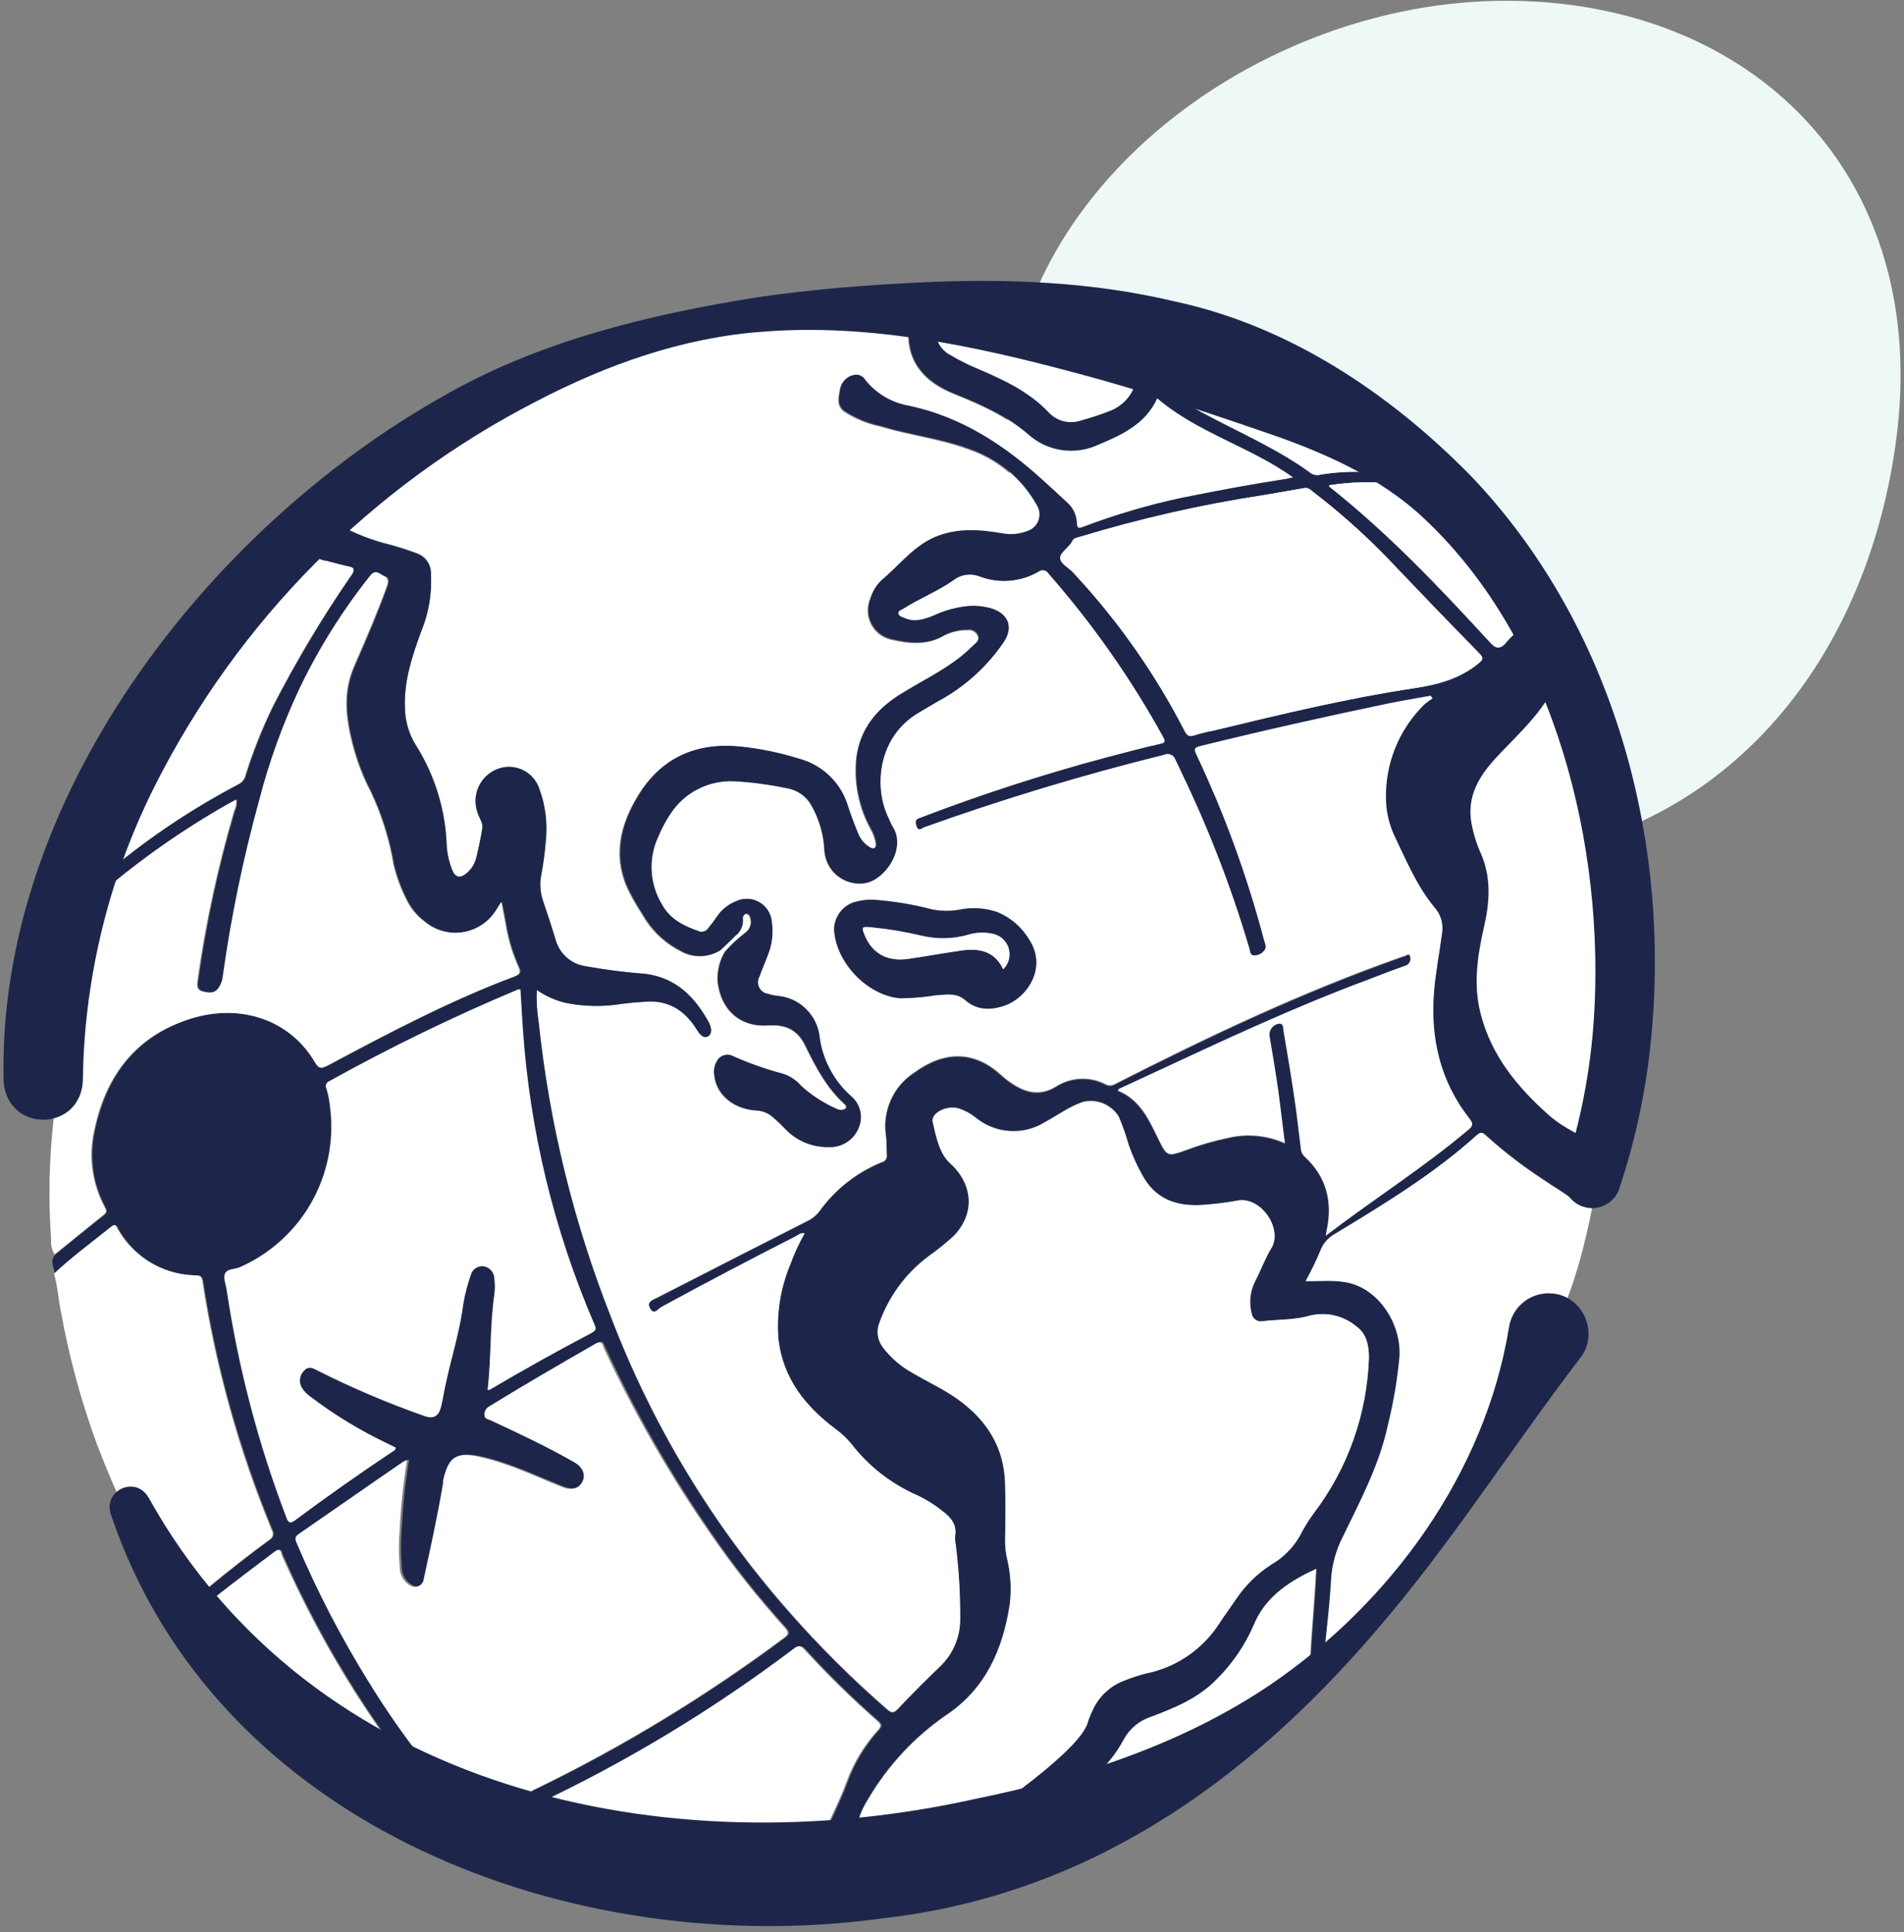 <svg width="277" height="281" viewBox="0 0 277 281" fill="none" xmlns="http://www.w3.org/2000/svg">
<rect x="0" y="0" width="277" height="281" fill="#808080" stroke="none"/>
<g clip-path="url(#clip0_40_10696)">
<path d="M275.82 64.305C271.114 98.692 247.893 125.205 211.821 125.205C175.75 125.205 146.509 97.087 146.509 62.406C146.509 27.725 183.009 0.111 219.08 0.111C255.152 0.111 281.094 25.736 275.82 64.305Z" fill="#EDF8F7"/>
<path d="M49.328 76.343C56.287 70.542 63.759 65.386 71.65 60.94C81.648 55.38 92.18 50.846 103.086 47.404C108.894 45.434 114.863 43.978 120.926 43.053C124.897 42.572 128.904 42.461 132.895 42.722C132.383 43.73 132.695 44.739 132.462 45.751C131.176 51.353 133.417 55.161 138.71 57.29C142.484 58.816 146.239 60.45 149.426 63.176C150.787 64.436 152.491 65.263 154.321 65.552C156.152 65.84 158.027 65.577 159.709 64.796C163.222 63.339 166.613 61.706 168.263 58.051C174.203 63.096 181.774 65.118 188.022 69.538C187.556 69.641 187.268 69.729 186.946 69.781C181.928 70.56 176.836 71.456 171.813 72.516C167.005 73.546 162.279 74.935 157.677 76.67C157.043 76.899 156.573 77.174 156.573 76.101C156.536 75.516 156.377 74.945 156.107 74.425C155.84 73.903 155.469 73.443 155.017 73.071C153.954 72.063 152.827 71.055 151.723 70.042C146.043 64.852 139.786 60.744 132.117 59.12C129.594 58.683 127.322 57.326 125.739 55.311C125.575 55.054 125.338 54.853 125.059 54.733C124.78 54.612 124.472 54.578 124.173 54.634C123.674 54.727 123.214 54.97 122.854 55.33C122.494 55.69 122.253 56.153 122.165 56.655C122.007 57.733 121.573 58.956 122.757 59.876C124.373 60.926 126.171 61.666 128.059 62.056C132.317 63.339 136.743 63.843 140.96 65.398C145.118 66.832 148.601 69.752 150.744 73.599C150.939 73.919 151.063 74.277 151.108 74.649C151.149 75.021 151.109 75.397 150.991 75.751C150.873 76.106 150.679 76.431 150.423 76.703C150.163 76.978 149.845 77.19 149.491 77.324C148.253 77.817 146.898 77.941 145.591 77.678C142.33 77.132 139.068 76.899 135.895 78.252C132.723 79.606 130.715 82.393 128.161 84.502C127.433 85.204 126.895 86.079 126.596 87.046C126.338 87.627 126.21 88.258 126.221 88.894C126.233 89.53 126.384 90.156 126.664 90.727C126.943 91.298 127.344 91.801 127.839 92.2C128.334 92.599 128.91 92.884 129.526 93.035C132.159 93.651 134.819 93.969 137.349 92.461C138.397 91.939 139.552 91.672 140.722 91.681C141.024 91.635 141.333 91.689 141.601 91.835C141.87 91.98 142.083 92.21 142.209 92.489C142.488 93.105 142.05 93.502 141.668 93.833C141.053 94.407 140.443 94.995 139.781 95.528C137.018 97.749 133.757 99.262 130.812 101.129C127.421 103.262 125.119 106.067 124.56 110.119C124.149 113.709 124.85 117.34 126.568 120.518C126.959 121.174 127.231 121.895 127.369 122.647C127.369 122.922 127.448 123.221 127.16 123.417C126.871 123.613 126.614 123.417 126.386 123.296C125.638 122.835 125.059 122.144 124.737 121.326C124.206 120.023 123.735 118.707 123.274 117.377C122.782 115.707 121.872 114.19 120.631 112.97C119.39 111.751 117.859 110.869 116.183 110.408C113.391 109.534 110.519 108.94 107.61 108.634C101.273 107.986 96.213 110.156 92.84 115.636C90.129 120.005 89.024 124.719 91.442 129.639C92.155 131.081 93.036 132.44 93.879 133.807C95.168 135.769 96.952 137.354 99.051 138.4C99.911 138.874 100.88 139.113 101.862 139.092C102.843 139.072 103.802 138.793 104.642 138.283H105.508C104.67 139.621 104.268 141.187 104.358 142.765C104.824 146.905 107.619 149.449 111.766 149.155C114.268 148.972 115.992 149.822 117.068 152.016C118.591 155.134 120.18 158.205 122.799 160.576C123.344 161.043 122.99 161.374 122.458 161.444C122.135 161.47 121.811 161.4 121.527 161.244C119.692 160.425 117.997 159.322 116.504 157.976C115.796 157.14 114.868 156.521 113.825 156.189C111.272 155.513 108.778 154.628 106.37 153.542C105.978 153.381 105.539 153.377 105.143 153.529C104.747 153.682 104.425 153.981 104.241 154.364C103.883 154.971 103.751 155.685 103.868 156.38C104.139 159.181 106.613 161.309 109.953 161.515C110.803 161.539 111.622 161.842 112.283 162.378C112.954 162.947 113.587 163.564 114.212 164.198C115.014 165.049 115.984 165.723 117.061 166.177C118.137 166.631 119.296 166.855 120.464 166.836C121.377 166.888 122.283 166.66 123.062 166.181C123.841 165.702 124.455 164.995 124.821 164.156C125.188 163.36 125.283 162.465 125.091 161.609C124.899 160.754 124.431 159.985 123.758 159.423C121.303 157.246 119.693 154.271 119.211 151.022C119.077 149.411 118.37 147.902 117.221 146.768C116.071 145.634 114.554 144.951 112.944 144.842C112.507 144.786 112.077 144.687 111.658 144.547C111.246 144.485 110.871 144.272 110.604 143.95C110.338 143.628 110.199 143.22 110.214 142.802C110.229 142.525 110.307 142.255 110.442 142.013C110.806 141.005 111.258 139.997 111.631 138.984C112.265 137.45 112.473 135.772 112.232 134.129C112.167 133.231 111.774 132.388 111.127 131.762C110.481 131.135 109.626 130.77 108.728 130.736C108.134 130.713 107.543 130.838 107.009 131.1C105.883 131.548 104.921 132.33 104.25 133.34C103.871 133.91 103.459 134.457 103.016 134.979C102.886 135.188 102.694 135.352 102.466 135.446C102.238 135.538 101.988 135.558 101.748 135.502C99.521 134.675 97.443 133.765 96.185 131.464C95.323 130.002 94.829 128.35 94.748 126.653C94.667 124.957 95 123.266 95.719 121.727C96.214 120.537 96.823 119.397 97.537 118.324C98.53 116.827 99.889 115.609 101.485 114.787C103.081 113.966 104.861 113.567 106.655 113.629C109.256 113.765 111.844 114.104 114.393 114.642C115.143 114.749 115.857 115.029 116.481 115.459C117.107 115.888 117.626 116.454 118 117.116C119.145 119.111 119.798 121.351 119.905 123.65C119.95 124.382 120.149 125.096 120.488 125.746C120.998 126.722 121.81 127.506 122.801 127.982C123.793 128.458 124.911 128.6 125.99 128.388C128.823 127.753 131.781 123.338 129.885 120.308C129.573 119.795 129.363 119.221 129.102 118.675C127.094 114.324 127.667 107.052 133.701 103.579C134.917 102.87 136.11 102.137 137.344 101.46C140.719 99.478 143.623 96.783 145.852 93.562C147.548 91.28 146.723 89.151 143.988 88.428C143.008 88.167 141.991 88.068 140.979 88.134C139.181 88.296 137.424 88.769 135.788 89.534C134.391 90.09 132.993 90.547 131.488 89.861C131.166 89.707 130.715 89.618 130.663 89.231C130.612 88.843 131.087 88.708 131.367 88.535C133.738 87.023 136.389 86.001 138.686 84.376C139.225 83.959 139.865 83.69 140.54 83.597C141.216 83.505 141.903 83.591 142.535 83.849C143.914 84.364 145.39 84.57 146.858 84.451C148.325 84.332 149.749 83.893 151.028 83.163C151.142 83.07 151.274 83.004 151.415 82.967C151.558 82.929 151.708 82.925 151.853 82.953C151.998 82.981 152.135 83.042 152.254 83.13C152.375 83.215 152.474 83.327 152.543 83.457C158.95 90.751 164.551 98.716 169.251 107.215C169.642 107.944 169.33 108.032 168.738 108.177C166.096 108.84 163.459 109.531 160.817 110.193C151.734 112.627 142.783 115.529 133.999 118.889C133.417 119.123 133.067 119.291 133.328 120.08C133.589 120.868 134.111 120.402 134.414 120.294C145.864 116.193 157.514 112.677 169.32 109.759C169.479 109.688 169.65 109.652 169.824 109.652C169.997 109.652 170.168 109.688 170.327 109.759C170.485 109.831 170.627 109.936 170.741 110.067C170.855 110.204 170.939 110.363 170.988 110.534C175.37 119.322 178.979 128.476 181.774 137.891C181.895 138.293 181.863 138.9 182.403 138.9C182.687 138.913 182.97 138.859 183.228 138.741C183.486 138.623 183.713 138.446 183.89 138.223C184.304 137.719 183.983 137.215 183.89 136.729C181.44 127.454 178.146 118.423 174.049 109.75C173.649 108.91 173.821 108.737 174.646 108.527C183.741 106.277 192.877 104.237 202.056 102.319C204.064 101.904 206.072 101.568 208.141 101.208L208.43 101.619C207.989 101.885 207.573 102.19 207.185 102.529C205.37 104.327 203.943 106.48 202.995 108.855C202.046 111.23 201.597 113.775 201.674 116.331C201.726 118.191 202.171 120.019 202.978 121.695C204.674 125.209 206.202 128.864 208.681 131.87C209.162 132.392 209.515 133.019 209.711 133.701C209.908 134.383 209.943 135.102 209.813 135.8C209.445 138.638 208.881 141.434 208.662 144.291C208.127 151.068 209.594 157.267 213.829 162.658C214.463 163.466 214.295 163.769 213.62 164.324C207.046 169.856 199.773 174.421 192.887 179.728C192.892 179.509 192.923 179.291 192.98 179.079C193.912 174.878 193.036 171.144 189.783 168.185C189.46 167.879 189.27 167.458 189.252 167.013C188.94 164.409 188.651 161.804 188.251 159.218C187.785 156.067 187.244 152.931 186.713 149.789C186.653 149.444 186.764 148.898 186.182 148.856C185.792 148.897 185.43 149.076 185.161 149.361C184.892 149.646 184.733 150.018 184.714 150.41C185.134 153.033 185.595 155.661 185.977 158.285C186.359 160.908 186.643 163.466 186.983 166.262C184.38 165.084 181.46 164.803 178.681 165.463C176.599 165.896 174.553 166.491 172.563 167.242C169.912 168.175 169.814 168.25 168.547 165.655C167.149 162.789 165.859 159.872 162.625 158.588C162.774 158.373 162.798 158.275 162.853 158.242L167.173 156.226C177.698 151.339 188.176 146.359 199.083 142.349C200.877 141.696 202.657 140.995 204.465 140.333C204.599 140.295 204.725 140.23 204.833 140.141C204.94 140.053 205.029 139.943 205.094 139.819C205.158 139.695 205.197 139.558 205.205 139.419C205.214 139.279 205.194 139.138 205.145 139.007C204.954 138.475 204.474 139.1 204.143 139.068C204.027 139.091 203.916 139.132 203.812 139.189C189.453 144.239 175.699 150.76 162.173 157.659C161.97 157.775 161.739 157.836 161.505 157.836C161.27 157.836 161.04 157.775 160.836 157.659C159.705 157.075 158.44 156.802 157.169 156.866C155.899 156.929 154.667 157.329 153.6 158.023C151.448 159.325 149.463 158.957 147.502 157.72C146.824 157.292 146.186 156.805 145.596 156.263C141.58 152.632 137.209 152.87 133.016 155.96C131.544 156.912 130.375 158.266 129.645 159.862C128.915 161.458 128.656 163.23 128.897 164.969C129.019 165.977 128.986 166.896 129.047 167.867C129.088 168.126 129.028 168.39 128.879 168.605C128.73 168.82 128.502 168.968 128.245 169.016C124.622 170.498 121.489 172.973 119.206 176.157C118.741 176.754 118.142 177.233 117.459 177.557C110.2 181.254 102.944 184.956 95.692 188.662C95.039 189.007 93.944 189.259 94.69 190.328C95.24 191.145 95.803 190.216 96.246 189.978C102.7 186.44 109.209 183.017 115.773 179.709C116.155 179.518 116.527 179.126 117.119 179.284C116.254 180.804 115.521 182.395 114.929 184.041C113.534 187.451 112.973 191.147 113.294 194.818C113.988 200.42 117.17 204.42 121.499 207.668C122.375 208.302 123.171 209.042 123.866 209.872C126.383 213.136 129.681 215.713 133.454 217.363C134.765 217.975 135.996 218.745 137.121 219.655C138.365 220.589 139.269 221.676 138.985 223.389C138.964 223.751 138.992 224.114 139.068 224.467C139.521 228.028 139.739 231.614 139.721 235.203C139.753 236.518 139.515 237.826 139.022 239.045C138.525 240.26 137.781 241.359 136.837 242.27C134.721 244.291 132.643 246.378 130.621 248.52C129.969 249.215 129.62 249.085 129.019 248.52C123.949 244.113 119.181 239.369 114.748 234.321C103.639 221.697 94.876 207.181 88.875 191.462C83.451 177.717 79.915 163.298 78.364 148.599C78.117 147.071 78.029 145.52 78.103 143.973C79.362 144.841 80.766 145.474 82.25 145.84C84.965 146.396 87.759 146.447 90.492 145.99C91.685 145.84 92.891 145.738 94.084 145.668C97.346 145.495 99.675 147.04 101.357 149.705C101.734 150.312 102.289 151.106 103.011 150.718C103.733 150.331 103.477 149.374 103.132 148.697C101.124 144.963 98.352 142.162 93.884 141.63C90.927 141.41 87.985 141.033 85.069 140.501C84.074 140.333 83.148 139.885 82.4 139.209C81.651 138.533 81.111 137.656 80.843 136.683C80.27 134.755 79.645 132.836 78.979 130.937C78.575 129.713 78.502 128.403 78.769 127.142C79.067 125.555 79.278 123.953 79.403 122.343C79.689 119.768 79.37 117.161 78.471 114.73C78.122 113.67 77.405 112.769 76.451 112.193C75.496 111.617 74.366 111.402 73.267 111.589C72.554 111.72 71.878 112.005 71.287 112.425C70.691 112.844 70.196 113.391 69.838 114.026C69.48 114.659 69.264 115.363 69.206 116.089C69.148 116.815 69.249 117.544 69.502 118.226C69.735 118.983 70.327 119.669 70.178 120.509C69.926 121.942 69.642 123.366 69.293 124.766C69.076 125.637 68.586 126.416 67.895 126.988C66.963 127.795 66.208 127.627 65.784 126.493C65.336 125.368 65.068 124.178 64.992 122.969C64.823 117.724 63.244 112.621 60.422 108.2C59.443 106.568 58.922 104.7 58.917 102.795C58.768 98.949 59.923 95.406 61.246 91.882C62.365 89.202 62.862 86.302 62.7 83.401C62.718 82.778 62.544 82.166 62.201 81.646C61.864 81.13 61.376 80.73 60.804 80.502C59.455 79.985 58.08 79.54 56.685 79.167C54.12 78.552 51.647 77.603 49.328 76.343ZM127.136 130.866C126.299 130.819 125.459 130.895 124.644 131.091C123.719 131.292 122.89 131.8 122.29 132.533C121.69 133.266 121.356 134.181 121.34 135.128C121.573 139.955 126.153 144.73 130.92 145.154C132.636 145.145 134.35 145.003 136.045 144.73C137.55 144.632 139.106 144.263 140.42 145.43C142.078 146.872 143.937 146.914 145.955 146.289C149.416 145.187 152.389 140.725 149.729 136.664C148.659 134.843 147.022 133.425 145.069 132.626C143.269 132.016 141.337 131.905 139.478 132.304C138.17 132.532 136.831 132.506 135.532 132.23C132.777 131.516 129.962 131.059 127.122 130.866H127.136Z" fill="white"/>
<path d="M49.328 76.343C51.637 77.627 54.104 78.602 56.666 79.242C58.061 79.616 59.435 80.059 60.785 80.572C61.36 80.802 61.852 81.203 62.192 81.722C62.533 82.24 62.707 82.85 62.691 83.471C62.853 86.372 62.356 89.272 61.237 91.952C59.96 95.476 58.767 99.024 58.907 102.87C58.913 104.773 59.433 106.639 60.412 108.27C63.223 112.676 64.802 117.757 64.983 122.983C65.059 124.192 65.326 125.382 65.775 126.507C66.199 127.637 66.94 127.809 67.885 127.002C68.576 126.43 69.066 125.651 69.283 124.78C69.633 123.38 69.917 121.951 70.169 120.518C70.318 119.683 69.703 118.992 69.493 118.236C69.239 117.554 69.138 116.824 69.196 116.098C69.254 115.372 69.47 114.668 69.828 114.035C70.188 113.4 70.683 112.851 71.277 112.429C71.868 112.009 72.544 111.725 73.258 111.598C74.357 111.412 75.486 111.626 76.441 112.202C77.396 112.779 78.113 113.679 78.462 114.74C79.36 117.17 79.679 119.777 79.394 122.353C79.269 123.961 79.057 125.561 78.76 127.146C78.493 128.409 78.566 129.72 78.97 130.946C79.622 132.841 80.246 134.759 80.833 136.687C81.103 137.662 81.644 138.54 82.394 139.217C83.141 139.894 84.066 140.341 85.059 140.505C87.976 141.038 90.918 141.415 93.874 141.635C98.343 142.223 101.082 145.019 103.123 148.706C103.472 149.351 103.663 150.312 103.002 150.723C102.34 151.134 101.725 150.363 101.348 149.715C99.67 147.007 97.332 145.462 94.075 145.677C92.882 145.747 91.675 145.85 90.483 145.999C87.749 146.452 84.956 146.401 82.24 145.85C80.757 145.483 79.352 144.85 78.094 143.983C78.02 145.529 78.107 147.08 78.355 148.608C79.894 163.334 83.427 177.781 88.856 191.551C94.857 207.272 103.62 221.788 114.729 234.414C119.163 239.463 123.929 244.21 128.995 248.623C129.62 249.169 130.002 249.299 130.603 248.623C132.611 246.48 134.698 244.422 136.818 242.373C137.763 241.459 138.507 240.359 139.004 239.141C139.5 237.924 139.738 236.616 139.702 235.301C139.721 231.712 139.501 228.126 139.045 224.566C138.97 224.21 138.943 223.846 138.966 223.483C139.269 221.77 138.365 220.682 137.102 219.748C135.977 218.839 134.746 218.069 133.435 217.457C129.662 215.806 126.364 213.229 123.847 209.965C123.153 209.134 122.358 208.394 121.48 207.762C117.152 204.495 113.969 200.504 113.275 194.907C112.955 191.237 113.516 187.543 114.911 184.134C115.502 182.488 116.235 180.897 117.1 179.378C116.509 179.219 116.094 179.611 115.754 179.802C109.194 183.135 102.685 186.558 96.227 190.071C95.761 190.314 95.221 191.243 94.671 190.426C93.935 189.357 95.03 189.105 95.673 188.76C102.923 185.026 110.178 181.323 117.44 177.651C118.125 177.328 118.724 176.849 119.188 176.25C121.471 173.066 124.603 170.591 128.226 169.109C128.483 169.061 128.711 168.913 128.86 168.698C129.009 168.483 129.07 168.219 129.028 167.961C128.967 166.948 129.028 166.019 128.879 165.062C128.64 163.33 128.9 161.565 129.627 159.975C130.354 158.385 131.518 157.036 132.983 156.086C137.209 152.996 141.598 152.753 145.563 156.385C146.152 156.928 146.79 157.415 147.469 157.841C149.426 159.073 151.415 159.447 153.563 158.144C154.631 157.45 155.863 157.051 157.134 156.987C158.406 156.923 159.672 157.197 160.803 157.78C161.007 157.897 161.238 157.958 161.472 157.958C161.706 157.958 161.937 157.897 162.141 157.78C175.694 150.886 189.42 144.379 203.775 139.31C203.887 139.31 203.999 139.18 204.106 139.194C204.469 139.194 204.949 138.596 205.112 139.128C205.16 139.261 205.18 139.403 205.173 139.544C205.164 139.684 205.126 139.821 205.061 139.945C204.995 140.068 204.907 140.178 204.8 140.267C204.688 140.352 204.562 140.416 204.427 140.454C202.624 141.079 200.844 141.775 199.046 142.475C188.143 146.513 177.66 151.46 167.14 156.347L162.816 158.345C162.756 158.345 162.737 158.48 162.588 158.691C165.821 159.974 167.103 162.891 168.51 165.757C169.763 168.315 169.865 168.283 172.526 167.344C174.515 166.596 176.559 166.002 178.639 165.566C181.42 164.908 184.34 165.188 186.946 166.364C186.583 163.564 186.294 160.973 185.94 158.387C185.586 155.801 185.096 153.136 184.677 150.513C184.682 150.108 184.834 149.72 185.106 149.42C185.377 149.123 185.749 148.936 186.149 148.898C186.732 148.958 186.615 149.5 186.685 149.831C187.216 152.973 187.757 156.114 188.218 159.265C188.6 161.846 188.894 164.45 189.224 167.06C189.244 167.504 189.434 167.924 189.755 168.231C193.017 171.209 193.874 174.901 192.947 179.126C192.931 179.342 192.902 179.557 192.858 179.77C199.745 174.5 207.013 169.916 213.592 164.366C214.244 163.811 214.435 163.508 213.801 162.7C209.576 157.309 208.099 151.11 208.63 144.333C208.853 141.476 209.413 138.68 209.785 135.842C209.915 135.145 209.88 134.427 209.684 133.745C209.487 133.063 209.134 132.437 208.653 131.917C206.17 128.887 204.637 125.251 202.95 121.737C202.143 120.061 201.697 118.233 201.641 116.373C201.557 113.804 202.006 111.244 202.959 108.856C203.911 106.469 205.347 104.305 207.176 102.501C207.563 102.162 207.98 101.857 208.42 101.591L208.131 101.18C206.123 101.544 204.115 101.876 202.046 102.291C192.868 104.209 183.731 106.249 174.636 108.499C173.812 108.709 173.63 108.882 174.04 109.722C178.142 118.417 181.439 127.472 183.89 136.771C184.02 137.238 184.355 137.779 183.89 138.265C183.717 138.49 183.491 138.67 183.233 138.788C182.975 138.906 182.691 138.959 182.408 138.942C181.863 138.942 181.895 138.297 181.774 137.933C178.993 128.507 175.398 119.341 171.03 110.539C170.982 110.366 170.896 110.207 170.779 110.072C170.666 109.941 170.526 109.838 170.369 109.769C170.211 109.695 170.039 109.657 169.865 109.657C169.692 109.657 169.52 109.695 169.362 109.769C157.544 112.692 145.881 116.215 134.419 120.322C134.116 120.43 133.612 121.046 133.333 120.108C133.053 119.169 133.421 119.099 134.004 118.917C142.788 115.557 151.739 112.655 160.822 110.221C163.445 109.517 166.082 108.821 168.743 108.205C169.334 108.06 169.646 107.972 169.255 107.243C164.57 98.737 158.979 90.765 152.58 83.466C152.507 83.338 152.409 83.225 152.291 83.135C152.172 83.048 152.035 82.989 151.89 82.962C151.746 82.932 151.597 82.932 151.452 82.962C151.309 83 151.176 83.069 151.061 83.163C149.781 83.89 148.357 84.328 146.89 84.447C145.423 84.565 143.948 84.361 142.567 83.849C141.937 83.591 141.25 83.504 140.575 83.597C139.9 83.69 139.262 83.958 138.724 84.376C136.422 86.001 133.771 87.018 131.404 88.535C131.12 88.708 130.631 88.806 130.7 89.231C130.77 89.656 131.204 89.698 131.525 89.856C133.011 90.566 134.437 90.09 135.821 89.534C137.456 88.767 139.213 88.294 141.011 88.134C142.025 88.073 143.043 88.172 144.026 88.428C146.747 89.175 147.567 91.308 145.889 93.591C143.66 96.808 140.759 99.501 137.386 101.483C136.152 102.16 134.954 102.884 133.743 103.603C127.719 107.08 127.122 114.338 129.144 118.703C129.405 119.244 129.61 119.823 129.927 120.336C131.823 123.426 128.86 127.804 126.032 128.416C124.946 128.626 123.822 128.478 122.827 127.995C121.832 127.512 121.02 126.72 120.511 125.737C120.174 125.082 119.982 124.363 119.947 123.627C119.84 121.327 119.185 119.087 118.037 117.092C117.664 116.431 117.144 115.864 116.518 115.435C115.892 115.009 115.179 114.73 114.431 114.618C111.881 114.082 109.294 113.745 106.692 113.61C104.898 113.548 103.119 113.947 101.523 114.769C99.927 115.591 98.567 116.808 97.574 118.306C96.862 119.38 96.254 120.519 95.757 121.709C95.043 123.249 94.716 124.94 94.802 126.636C94.888 128.332 95.385 129.981 96.251 131.441C97.504 133.775 99.582 134.708 101.814 135.483C102.051 135.539 102.301 135.52 102.526 135.427C102.755 135.334 102.947 135.17 103.076 134.96C103.522 134.442 103.934 133.897 104.311 133.326C104.983 132.316 105.947 131.534 107.074 131.086C107.608 130.824 108.199 130.699 108.793 130.722C109.691 130.757 110.545 131.123 111.191 131.749C111.837 132.375 112.231 133.217 112.297 134.115C112.534 135.759 112.325 137.435 111.691 138.97C111.318 139.978 110.866 140.991 110.508 141.999C110.369 142.239 110.29 142.509 110.279 142.787C110.268 143.064 110.324 143.34 110.442 143.591C110.564 143.84 110.743 144.058 110.964 144.225C111.188 144.39 111.449 144.495 111.724 144.533C112.142 144.674 112.572 144.772 113.01 144.828C114.616 144.931 116.132 145.612 117.277 146.746C118.429 147.882 119.137 149.394 119.272 151.008C119.752 154.257 121.363 157.233 123.819 159.409C124.493 159.971 124.963 160.74 125.156 161.597C125.349 162.453 125.254 163.35 124.886 164.147C124.52 164.986 123.906 165.692 123.127 166.171C122.348 166.649 121.442 166.876 120.53 166.822C119.361 166.844 118.201 166.621 117.123 166.168C116.046 165.714 115.075 165.04 114.272 164.189C113.66 163.55 113.017 162.943 112.343 162.369C111.688 161.837 110.879 161.533 110.037 161.5C106.692 161.281 104.222 159.139 103.952 156.366C103.831 155.67 103.961 154.953 104.32 154.345C104.506 153.962 104.829 153.664 105.224 153.509C105.618 153.353 106.056 153.353 106.45 153.509C108.859 154.593 111.352 155.478 113.904 156.156C114.949 156.486 115.88 157.106 116.588 157.944C118.079 159.29 119.772 160.392 121.606 161.211C121.889 161.37 122.214 161.442 122.538 161.417C123.073 161.346 123.423 161.034 122.882 160.548C120.259 158.172 118.689 155.106 117.147 151.983C116.075 149.794 114.351 148.954 111.845 149.126C107.721 149.421 104.907 146.877 104.437 142.736C104.349 141.157 104.752 139.59 105.592 138.251C106.465 137.266 107.429 136.368 108.472 135.567C108.806 135.337 109.056 135.005 109.185 134.62C109.313 134.235 109.313 133.819 109.184 133.434C109.087 133.102 108.872 132.799 108.523 132.869C108.391 132.925 108.283 133.026 108.219 133.154C108.155 133.283 108.139 133.43 108.173 133.569C108.208 134.05 108.12 134.532 107.917 134.969C107.715 135.407 107.406 135.786 107.018 136.071C106.305 136.827 105.532 137.513 104.777 138.223C103.938 138.733 102.979 139.013 101.998 139.034C101.016 139.055 100.046 138.817 99.186 138.344C97.087 137.296 95.302 135.71 94.014 133.746C93.171 132.374 92.286 131.021 91.573 129.578C89.145 124.64 90.25 119.954 92.971 115.575C96.348 110.109 101.408 107.939 107.74 108.574C110.651 108.88 113.524 109.476 116.318 110.352C117.994 110.81 119.526 111.69 120.767 112.909C122.007 114.128 122.915 115.646 123.404 117.316C123.838 118.651 124.336 119.963 124.872 121.265C125.194 122.058 125.761 122.726 126.489 123.174C126.717 123.314 126.954 123.496 127.262 123.296C127.57 123.095 127.504 122.801 127.472 122.525C127.332 121.774 127.061 121.053 126.67 120.397C124.952 117.219 124.251 113.588 124.662 109.997C125.221 105.96 127.523 103.14 130.915 101.012C133.929 99.122 137.121 97.619 139.884 95.411C140.545 94.874 141.156 94.291 141.771 93.712C142.153 93.362 142.591 92.988 142.311 92.372C142.187 92.092 141.974 91.861 141.705 91.714C141.437 91.565 141.127 91.513 140.825 91.565C139.655 91.551 138.499 91.817 137.452 92.34C134.922 93.866 132.261 93.53 129.629 92.914C129.014 92.764 128.44 92.48 127.947 92.083C127.452 91.684 127.051 91.182 126.772 90.611C126.492 90.04 126.342 89.414 126.33 88.778C126.313 88.136 126.439 87.498 126.698 86.911C126.996 85.944 127.535 85.068 128.264 84.367C130.817 82.253 132.844 79.466 135.998 78.112C139.152 76.759 142.423 76.992 145.694 77.538C147 77.803 148.356 77.68 149.593 77.184C149.946 77.05 150.264 76.84 150.525 76.567C150.779 76.3 150.973 75.982 151.094 75.634C151.213 75.278 151.253 74.9 151.21 74.528C151.166 74.156 151.042 73.797 150.847 73.477C148.705 69.631 145.221 66.712 141.063 65.281C136.869 63.722 132.42 63.26 128.161 61.939C126.274 61.546 124.476 60.805 122.859 59.755C121.676 58.821 122.109 57.617 122.267 56.534C122.358 56.032 122.598 55.57 122.957 55.208C123.316 54.848 123.776 54.607 124.276 54.517C124.573 54.457 124.882 54.489 125.161 54.611C125.441 54.731 125.679 54.935 125.841 55.194C127.425 57.208 129.697 58.563 132.219 58.998C139.888 60.623 146.146 64.735 151.825 69.925C152.929 70.934 154.057 71.942 155.119 72.955C155.574 73.324 155.946 73.784 156.213 74.305C156.479 74.827 156.633 75.399 156.666 75.984C156.666 77.053 157.132 76.782 157.77 76.549C162.372 74.813 167.097 73.426 171.906 72.399C176.929 71.386 181.947 70.439 187.039 69.659C187.361 69.613 187.664 69.519 188.115 69.421C181.858 64.954 174.296 62.975 168.356 57.929C166.707 61.584 163.333 63.218 159.797 64.674C158.127 65.457 156.263 65.728 154.439 65.453C152.615 65.178 150.913 64.37 149.547 63.129C146.383 60.403 142.628 58.765 138.831 57.243C133.543 55.11 131.302 51.306 132.587 45.7C132.816 44.692 132.508 43.6 133.016 42.671C133.948 42.036 134.88 42.461 135.812 42.671C136.164 43.034 136.413 43.486 136.533 43.978C136.653 44.471 136.638 44.986 136.492 45.471C136.379 46.106 136.306 46.746 136.273 47.39C136.146 48.235 136.288 49.099 136.678 49.859C137.069 50.617 137.691 51.23 138.453 51.609C139.45 52.2 140.478 52.736 141.533 53.215C145.628 54.965 149.705 56.692 152.85 60.072C153.441 60.655 154.184 61.06 154.995 61.239C155.805 61.419 156.649 61.365 157.43 61.085C158.789 60.71 160.128 60.268 161.442 59.759C162.408 59.41 163.27 58.82 163.945 58.044C164.62 57.268 165.087 56.332 165.299 55.325C165.5 54.592 165.63 53.831 165.765 53.084C166.211 50.701 167.248 48.469 168.78 46.592C170.224 46.33 171.482 47.086 172.796 47.352C173.798 47.553 174.804 47.936 175.867 48.197C176.188 48.281 176.37 48.403 176.421 48.715C176.262 48.884 176.091 49.04 175.908 49.182C173.522 50.673 171.454 52.623 169.824 54.919C169.358 55.656 169.358 56.02 170.024 56.566C171.691 57.943 173.498 59.142 175.415 60.142C180.638 62.943 186.107 65.276 190.92 68.805C191.123 68.931 191.35 69.012 191.587 69.043C191.825 69.071 192.067 69.047 192.295 68.973C197.313 68.138 202.335 68.791 207.353 69.398H207.432V69.328C207.432 69.599 207.586 69.491 207.707 69.501C208.597 69.631 208.933 70.397 209.413 71.004C207.29 70.958 205.175 70.746 203.085 70.369C199.882 70.001 196.645 70.069 193.46 70.569C193.548 70.724 193.567 70.803 193.627 70.845C202.154 77.608 209.622 85.473 216.965 93.469C217.818 94.403 218.298 94.37 219.08 93.53C219.984 92.35 221.219 91.468 222.626 90.995C223.227 91.07 223.348 91.611 223.558 92.008C224.564 94.085 225.454 96.209 226.442 98.286C226.54 98.519 226.591 98.77 226.591 99.024C226.591 99.277 226.54 99.528 226.442 99.761C226.036 100.41 225.659 101.063 225.244 101.712C223.176 104.98 220.287 107.496 217.715 110.315C215.334 112.919 213.606 115.795 214.221 119.543C214.488 121.092 214.947 122.602 215.586 124.038C217.142 127.622 216.891 131.193 216.052 134.89C215.045 139.021 214.477 143.213 215.586 147.432C217.156 153.5 220.981 158.196 225.538 162.196C227.779 164.212 230.691 165.356 233.291 166.901C233.361 167.12 233.757 167.083 233.691 167.414C233.219 169.904 232.741 172.393 232.256 174.883C232.256 175.088 231.963 175.256 231.791 175.438C230.95 175.513 230.107 175.312 229.391 174.864C227.863 173.571 226.097 172.6 224.452 171.461C221.563 169.568 218.823 167.455 216.257 165.141C215.791 164.675 215.493 164.595 214.98 165.071C208.718 170.714 201.557 175.055 194.401 179.396C193.358 179.948 192.559 180.87 192.16 181.982C191.541 183.468 190.838 184.918 190.054 186.323C192.281 186.323 194.429 186.095 196.507 186.617C200.765 187.7 203.989 192.527 203.719 197.302C203.405 200.671 202.836 204.012 202.018 207.295C200.807 213.074 198.002 218.255 195.496 223.455C194.451 225.467 193.855 227.682 193.748 229.947C193.748 230.671 193.66 231.39 193.599 232.118C193.306 236.216 192.593 240.286 192.723 244.417C192.444 245.668 191.447 246.335 190.566 247.092C190.487 240.781 191.256 234.489 191.568 228.15C186.862 230.26 183.969 232.762 182.534 236.225C181.233 239.255 179.352 242 176.999 244.305C174.362 246.989 170.974 248.343 167.564 249.654C165.876 250.195 164.459 251.364 163.608 252.922C161.418 257.043 157.882 259.797 154.09 262.257C152.226 263.457 150.274 264.591 148.256 265.79C151.233 268.124 152.226 268.124 155.483 270.038C155.236 270.487 154.849 270.842 154.381 271.049C153.912 271.256 153.389 271.302 152.892 271.182C149.957 269.436 149.295 269.627 146.64 267.475C146.057 266.971 145.708 267.247 145.312 267.606C143.878 268.884 142.536 270.261 141.295 271.728C137.522 276.685 132.718 276.554 126.763 277.656C125.832 277.852 119.733 278.052 119.239 277.254C118.753 276.451 118.436 275.557 118.307 274.626C118.079 272.9 118.298 271.143 118.941 269.525C120.157 265.93 122.081 262.649 123.367 259.088C124.376 256.362 125.892 253.853 127.835 251.694C128.329 251.139 128.441 250.826 127.835 250.294C124.106 247.035 120.566 243.566 117.231 239.903C116.69 239.311 116.35 239.259 115.689 239.763C104.022 248.58 91.478 256.166 78.257 262.402C77.973 262.532 77.674 262.948 77.325 262.574C77.155 262.409 77.032 262.201 76.971 261.972C76.909 261.742 76.911 261.501 76.976 261.272C77.125 260.516 77.716 260.362 78.229 260.11C90.869 253.964 102.904 246.641 114.174 238.237C114.887 237.714 115.018 237.444 114.365 236.715C111.435 233.448 108.63 230.069 106.03 226.535C99.071 216.965 93.064 206.734 88.097 195.99C87.859 195.476 87.817 194.818 86.895 195.355C81.733 198.385 76.561 201.362 71.473 204.443C71.24 204.558 71.046 204.738 70.914 204.961C70.784 205.187 70.72 205.443 70.728 205.703C70.728 206.334 71.282 206.343 71.659 206.516C75.76 208.453 79.855 210.38 83.801 212.584C85.055 213.302 85.488 214.353 84.994 215.431C84.5 216.509 83.419 216.747 81.984 216.182C78.117 214.647 74.371 212.808 70.266 211.869C66.711 211.053 65.528 211.669 64.731 215.291V215.655C63.99 220.323 62.965 224.906 61.964 229.509C61.946 229.735 61.871 229.954 61.745 230.143C61.621 230.333 61.449 230.486 61.246 230.587C61.043 230.689 60.817 230.737 60.589 230.727C60.363 230.714 60.145 230.641 59.956 230.517C59.5 230.253 59.122 229.873 58.861 229.415C58.599 228.958 58.461 228.44 58.46 227.912C58.292 226.021 58.292 224.118 58.46 222.227C58.623 218.895 58.977 215.576 59.522 212.285C59.339 212.341 59.161 212.414 58.991 212.504C53.899 216.019 48.82 219.571 43.728 223.058C43.155 223.441 43.224 223.823 43.458 224.36C46.351 231.348 49.778 238.102 53.708 244.562C58.419 252.219 63.961 259.331 70.234 265.767C70.485 266.019 71.026 266.276 70.784 266.701C70.541 267.125 70.01 267.065 69.582 267.027C68.256 266.803 67.066 266.08 66.255 265.006C60.903 259.155 56.079 252.84 51.839 246.135C47.806 239.778 44.252 233.128 41.207 226.241C41.035 225.858 41.053 224.981 40.14 225.658C35.705 228.967 31.264 232.281 27.095 235.885C26.219 235.605 25.86 235.11 26.41 234.228C30.603 230.685 34.866 227.161 39.301 223.959C39.421 223.896 39.526 223.809 39.609 223.702C39.696 223.599 39.76 223.478 39.795 223.347C39.834 223.217 39.845 223.08 39.828 222.946C39.814 222.812 39.771 222.683 39.702 222.568C34.884 210.937 31.483 198.766 29.573 186.319C29.461 185.609 29.191 185.52 28.572 185.497C27.728 185.473 26.887 185.377 26.06 185.208C24.227 184.825 22.497 184.056 20.984 182.951C19.47 181.847 18.209 180.433 17.282 178.804C17.082 178.482 17.003 177.87 16.351 178.379C13.555 180.643 10.62 182.771 7.964 185.245C7.866 184.311 7.172 183.378 8.076 182.444C10.443 180.526 12.814 178.589 15.195 176.689C15.661 176.325 15.605 176.054 15.363 175.588C13.541 172.218 12.986 168.307 13.797 164.563C15.456 156.483 19.822 150.667 27.854 148.156C35.183 145.854 42.363 148.417 45.927 154.476C46.551 155.484 46.933 155.409 47.823 154.942C56.676 150.219 65.528 145.542 74.935 142.018C75.746 141.705 75.937 141.401 75.536 140.617C74.645 138.631 74.019 136.536 73.672 134.386C73.491 133.378 73.29 132.365 73.057 131.175L72.414 132.183C71.895 133.071 71.189 133.833 70.343 134.417C69.498 135.001 68.535 135.392 67.522 135.562C66.51 135.732 65.474 135.678 64.485 135.403C63.496 135.128 62.58 134.639 61.801 133.971C60.673 133.111 59.771 131.99 59.173 130.703C58.376 129.125 57.766 127.458 57.356 125.737C56.741 122.043 55.612 118.455 54.001 115.076C52.89 112.939 52.024 110.682 51.42 108.35C50.418 104.545 49.966 100.704 51.592 96.979C53.218 93.254 54.956 89.245 56.391 85.277C56.643 84.591 56.722 84.045 56.009 83.793C55.297 83.541 54.765 82.673 54.001 83.704C49.97 88.766 46.521 94.267 43.718 100.102C41.232 105.374 39.252 110.87 37.806 116.518C35.497 124.874 33.74 133.374 32.546 141.962C32.489 142.562 32.286 143.139 31.954 143.642C31.311 144.575 30.458 144.407 29.582 144.183C28.707 143.959 28.758 143.306 28.86 142.568C30.03 134.261 31.805 126.05 34.172 118.002C34.435 117.482 34.543 116.897 34.484 116.317L33.408 116.891C26.527 120.794 20.05 125.37 14.072 130.554C14.403 129.312 14.412 127.931 15.516 126.988L15.577 126.778C15.721 126.731 15.859 126.667 15.987 126.586C21.822 121.73 28.153 117.505 34.875 113.984C35.103 113.86 35.3 113.688 35.453 113.479C35.61 113.273 35.721 113.036 35.779 112.784C36.862 109.321 38.205 105.944 39.795 102.683C43.095 96.231 46.8 89.994 50.889 84.012C51.037 83.824 51.173 83.628 51.299 83.424C51.56 82.911 51.592 82.556 50.833 82.416C49.729 82.206 48.657 81.87 47.572 81.599C47.112 81.549 46.667 81.402 46.267 81.17C45.866 80.935 45.52 80.616 45.251 80.236C45.251 80.082 45.154 79.853 45.251 79.769C46.547 78.644 47.651 77.151 49.328 76.343ZM199.158 197.451C199.158 195.691 198.836 193.969 197.294 192.858C196.373 192.1 195.288 191.568 194.126 191.305C192.963 191.042 191.756 191.054 190.599 191.341C188.32 191.99 186 191.887 183.699 192.148C183.519 192.186 183.333 192.186 183.153 192.148C182.973 192.113 182.802 192.042 182.65 191.938C182.499 191.835 182.372 191.7 182.278 191.542C182.182 191.383 182.118 191.207 182.091 191.024C181.692 189.492 181.857 187.868 182.557 186.449C183.4 184.844 183.992 183.098 184.947 181.572C186.68 178.799 183.47 173.991 180.036 174.626C178.342 174.94 176.631 175.152 174.911 175.261C171.156 175.504 168.03 174.425 166.133 170.85C165.363 169.439 164.717 167.963 164.205 166.439C163.817 165.04 163.334 163.669 162.76 162.336C162.226 161.484 161.439 160.82 160.51 160.436C159.581 160.054 158.556 159.974 157.579 160.208C155.571 160.875 153.852 162.177 151.988 163.176C150.436 164.133 148.623 164.575 146.806 164.441C144.988 164.307 143.259 163.603 141.864 162.429C141.163 161.885 140.375 161.462 139.534 161.178C137.848 160.623 135.374 161.781 135.695 163.148C136.161 165.225 136.627 167.648 138.197 169.095C141.528 172.124 141.924 176.404 138.761 179.695C137.604 180.754 136.383 181.739 135.103 182.645C131.789 185.112 129.283 188.511 127.905 192.41C127.69 192.997 127.63 193.629 127.728 194.246C127.827 194.863 128.082 195.444 128.469 195.934C129.622 197.434 131.07 198.681 132.723 199.598C134.936 200.91 137.293 201.969 139.381 203.477C143.574 206.506 146.118 210.478 146.23 215.856C146.281 218.558 146.23 221.256 146.23 223.931C146.219 224.779 146.3 225.625 146.472 226.456C147.031 228.69 147.176 231.008 146.9 233.294C145.899 239.829 143.387 245.551 137.727 249.346C133.024 252.562 129.094 256.783 126.218 261.706C124.998 263.578 124.387 265.783 124.471 268.017C124.464 268.705 124.602 269.387 124.877 270.018C125.152 270.649 125.556 271.215 126.064 271.678C126.573 272.141 127.173 272.492 127.826 272.706C128.478 272.921 129.169 272.994 129.853 272.923C131.869 272.727 133.76 271.852 135.215 270.439C136.857 268.951 138.322 267.278 139.581 265.454C141.822 262.341 144.124 263.447 147.967 262.691C148.694 262.476 140.932 263.821 141.631 263.513C145.647 262.164 157.239 254.644 158.213 250.396C158.377 249.859 158.586 249.336 158.837 248.833C159.277 247.792 159.927 246.854 160.748 246.079C161.568 245.303 162.541 244.707 163.604 244.328C164.609 243.918 165.643 243.581 166.697 243.32C168.89 242.878 170.97 241.994 172.811 240.723C174.653 239.453 176.219 237.821 177.413 235.927C178.168 234.788 179.002 233.695 179.743 232.557C181.087 230.538 182.832 228.819 184.868 227.506C186.61 226.514 188.057 225.075 189.061 223.338C189.639 222.195 190.311 221.102 191.069 220.071C196.05 213.558 198.877 205.65 199.158 197.451ZM70.942 202.147C71.17 202.147 71.249 202.147 71.31 202.077C76.153 199.22 81.055 196.486 86.019 193.876C86.876 193.409 86.546 192.989 86.313 192.443C80.487 178.878 76.998 164.423 75.993 149.691C75.862 147.773 75.75 145.854 75.638 143.936C75.532 143.922 75.424 143.922 75.317 143.936C65.926 147.873 56.758 152.325 47.856 157.272C47.755 157.314 47.663 157.376 47.586 157.454C47.51 157.533 47.451 157.626 47.413 157.729C47.376 157.832 47.362 157.942 47.371 158.051C47.381 158.161 47.413 158.267 47.464 158.364C47.749 159.332 47.935 160.327 48.019 161.332C48.57 166.084 47.581 170.887 45.198 175.033C42.816 179.178 39.166 182.446 34.787 184.353C34.083 184.647 33.068 184.554 32.727 185.194C32.387 185.833 32.816 186.748 32.928 187.527C34.618 198.878 37.536 210.011 41.631 220.729C41.953 221.564 42.214 221.615 42.917 221.102C47.53 217.679 52.215 214.376 56.974 211.193C57.197 211.053 57.496 210.973 57.514 210.567L56.252 209.942C52.371 208.093 48.688 205.857 45.256 203.267C44.681 202.893 44.194 202.397 43.83 201.815C43.615 201.424 43.534 200.973 43.597 200.532C43.663 200.089 43.873 199.68 44.194 199.369C44.865 198.594 45.526 198.959 46.202 199.369C51.213 201.893 56.381 204.089 61.675 205.946C63.073 206.45 63.79 205.946 64.135 204.546C64.396 203.444 64.564 202.333 64.806 201.232C65.561 197.75 66.623 194.328 67.187 190.79C67.411 188.995 67.825 187.228 68.421 185.52C68.519 185.101 68.767 184.733 69.119 184.485C69.47 184.237 69.9 184.127 70.327 184.176C70.771 184.252 71.174 184.484 71.464 184.83C71.751 185.176 71.903 185.616 71.892 186.066C71.986 186.787 71.986 187.516 71.892 188.237C71.254 192.807 71.496 197.47 70.947 202.147H70.942ZM189.797 70.985L183.876 71.998C174.826 73.376 165.887 75.404 157.127 78.066C156.736 78.201 156.233 78.187 156.004 78.663C155.539 79.671 154.257 80.288 154.234 81.137C154.211 81.987 155.571 82.603 156.242 83.401C156.424 83.62 156.624 83.812 156.815 84.026C162.94 90.707 168.147 98.178 172.298 106.24C172.642 106.926 172.941 107.248 173.756 106.926C174.674 106.646 175.608 106.417 176.551 106.24C186.201 103.906 195.85 101.572 205.667 100.092C209.11 99.574 212.245 98.758 214.985 96.545C215.861 95.859 215.782 95.612 215.097 94.93C211.136 90.885 207.198 86.805 203.281 82.691C199.555 78.683 195.503 74.992 191.167 71.657C190.771 71.363 190.417 70.882 189.802 70.98L189.797 70.985ZM29.876 178.29C30.921 178.299 31.962 178.164 32.97 177.889C35.191 177.261 37.22 176.085 38.87 174.467C40.519 172.85 41.737 170.843 42.41 168.631C43.084 166.419 43.192 164.073 42.724 161.809C42.257 159.544 41.229 157.433 39.735 155.671C38.624 154.229 37.104 153.157 35.375 152.595C33.646 152.033 31.788 152.007 30.044 152.52C22.766 154.289 17.133 163.045 19.365 171.018C20.157 173.846 21.532 176.152 24.383 177.231C26.141 177.897 28.001 178.254 29.881 178.285L29.876 178.29Z" fill="#1D264A"/>
<path d="M26.918 235.889C31.111 232.286 35.574 228.972 39.963 225.662C40.895 224.986 40.853 225.863 41.026 226.246C44.071 233.133 47.625 239.782 51.658 246.14C55.906 252.845 60.739 259.161 66.101 265.011C66.911 266.084 68.099 266.807 69.423 267.032C69.856 267.032 70.425 267.102 70.63 266.71C70.835 266.318 70.327 266.033 70.075 265.776C63.818 259.329 58.29 252.21 53.591 244.548C49.601 238.12 46.114 231.392 43.159 224.425C42.926 223.889 42.856 223.492 43.43 223.123C48.517 219.618 53.601 216.056 58.688 212.57C58.86 212.48 59.039 212.407 59.224 212.35C58.678 215.642 58.321 218.964 58.157 222.297C57.989 224.188 57.989 226.091 58.157 227.982C58.161 228.509 58.301 229.025 58.563 229.482C58.825 229.938 59.2 230.319 59.653 230.587C59.845 230.708 60.064 230.779 60.291 230.792C60.518 230.805 60.744 230.758 60.947 230.655C61.15 230.553 61.322 230.399 61.447 230.209C61.573 230.02 61.647 229.801 61.661 229.574C62.667 224.972 63.669 220.379 64.457 215.72V215.356C65.249 211.734 66.465 211.118 69.987 211.935C74.096 212.868 77.842 214.712 81.705 216.248C83.103 216.812 84.197 216.528 84.719 215.501C85.241 214.474 84.78 213.368 83.522 212.654C79.576 210.408 75.489 208.481 71.408 206.586C71.044 206.413 70.476 206.404 70.476 205.778C70.463 205.518 70.526 205.26 70.658 205.036C70.791 204.812 70.985 204.631 71.217 204.513C76.309 201.386 81.467 198.394 86.639 195.425C87.571 194.893 87.645 195.547 87.846 196.065C92.831 206.788 98.853 216.997 105.825 226.545C108.43 230.083 111.23 233.462 114.16 236.725C114.813 237.453 114.682 237.733 113.969 238.251C102.699 246.654 90.664 253.975 78.024 260.119C77.511 260.371 76.92 260.525 76.771 261.281C76.706 261.51 76.704 261.752 76.766 261.981C76.827 262.21 76.95 262.419 77.12 262.584C77.493 262.957 77.796 262.584 78.052 262.411C91.274 256.177 103.818 248.591 115.484 239.773C116.145 239.269 116.485 239.306 117.031 239.917C120.366 243.577 123.905 247.046 127.63 250.308C128.273 250.849 128.166 251.162 127.63 251.708C125.69 253.869 124.174 256.378 123.162 259.102C121.881 262.668 119.952 265.949 118.736 269.543C118.092 271.16 117.874 272.915 118.102 274.64C118.233 275.57 118.55 276.464 119.034 277.268C119.528 278.066 119.751 275.331 120.52 275.868C121.288 276.406 122.157 276.779 123.075 276.964C123.993 277.15 124.94 277.144 125.855 276.946C131.809 275.845 137.326 276.699 141.095 271.742C142.335 270.276 113.094 277.735 109.129 277.651C103.612 277.553 78.844 270.579 75.322 268.647C70.751 266.201 59.625 267.139 55.506 263.979C48.229 258.285 41.011 252.53 34.787 245.64C32.122 242.695 29.513 239.675 27.113 236.505C27.03 236.306 26.965 236.1 26.918 235.889Z" fill="white"/>
<path d="M13.937 130.526C19.914 125.341 26.391 120.764 33.273 116.863L34.349 116.289C34.41 116.869 34.301 117.455 34.037 117.974C31.67 126.032 29.895 134.251 28.725 142.568C28.623 143.306 28.544 143.969 29.448 144.188C30.351 144.407 31.176 144.561 31.819 143.642C32.15 143.14 32.353 142.565 32.411 141.966C33.608 133.378 35.365 124.877 37.671 116.518C39.12 110.871 41.099 105.374 43.584 100.102C46.386 94.266 49.835 88.766 53.866 83.704C54.682 82.691 55.292 83.574 55.874 83.793C56.457 84.012 56.508 84.591 56.256 85.277C54.821 89.245 53.135 93.114 51.458 96.979C49.78 100.844 50.311 104.545 51.285 108.35C51.891 110.682 52.757 112.938 53.866 115.076C55.477 118.455 56.606 122.043 57.221 125.737C57.631 127.459 58.241 129.127 59.038 130.708C59.637 131.995 60.541 133.117 61.67 133.975C62.448 134.644 63.364 135.134 64.352 135.409C65.34 135.684 66.376 135.738 67.387 135.567C68.4 135.397 69.363 135.006 70.208 134.422C71.054 133.838 71.761 133.075 72.279 132.187L72.922 131.179C73.155 132.384 73.356 133.382 73.537 134.391C73.883 136.541 74.51 138.636 75.401 140.622C75.764 141.411 75.615 141.714 74.8 142.022C65.402 145.546 56.536 150.219 47.693 154.942C46.808 155.409 46.416 155.54 45.792 154.476C42.237 148.408 35.076 145.854 27.719 148.156C19.687 150.671 15.298 156.487 13.662 164.562C12.85 168.307 13.406 172.219 15.228 175.587C15.47 176.054 15.512 176.325 15.06 176.689C12.679 178.589 10.308 180.526 7.941 182.444C7.54 181.799 7.363 181.039 7.438 180.283C7.017 174.395 7.145 168.48 7.82 162.616C8.979 152.17 10.974 141.833 13.783 131.707C13.869 131.318 13.92 130.923 13.937 130.526Z" fill="white"/>
<path d="M192.607 244.422C192.453 240.291 193.189 236.225 193.478 232.122C193.539 231.399 193.599 230.68 193.632 229.952C193.739 227.687 194.336 225.472 195.379 223.459C197.909 218.241 200.667 213.06 201.902 207.304C202.719 204.019 203.286 200.677 203.598 197.306C203.868 192.531 200.649 187.705 196.39 186.627C194.312 186.099 192.164 186.365 189.933 186.332C190.715 184.925 191.42 183.476 192.043 181.992C192.439 180.879 193.237 179.957 194.28 179.406C201.441 175.065 208.597 170.724 214.864 165.076C215.376 164.609 215.665 164.693 216.14 165.151C218.707 167.462 221.445 169.575 224.331 171.471C225.981 172.61 227.746 173.58 229.27 174.873C229.981 175.317 230.815 175.521 231.651 175.457V175.55C230.719 180.484 228.832 187.976 226.414 192.354C222.962 198.618 217.818 205.923 219.057 206.772C216.998 211.011 214.514 215.011 212.026 219.02C206.561 227.734 200.363 235.965 193.502 243.624C193.208 243.899 192.896 244.151 192.607 244.422Z" fill="white"/>
<path d="M233.109 166.915C230.509 165.37 227.597 164.18 225.356 162.21C220.799 158.172 216.97 153.556 215.409 147.446C214.314 143.245 214.943 139.044 215.875 134.909C216.737 131.212 216.988 127.636 215.409 124.052C214.769 122.618 214.31 121.109 214.044 119.561C213.433 115.827 215.157 112.933 217.538 110.329C220.11 107.528 222.999 104.98 225.067 101.726C225.482 101.082 225.864 100.424 226.265 99.78C227.038 100.247 227.099 101.133 227.369 101.857C231.823 113.473 234.419 125.721 235.061 138.148C235.262 141.854 235.299 145.56 235.201 149.257C234.995 154.801 234.429 160.325 233.505 165.795C233.415 166.182 233.282 166.558 233.109 166.915Z" fill="white"/>
<path d="M7.852 185.24C10.48 182.767 13.406 180.638 16.215 178.374C16.849 177.87 16.928 178.477 17.147 178.799C18.072 180.43 19.333 181.845 20.847 182.95C22.36 184.054 24.092 184.822 25.925 185.203C26.751 185.372 27.59 185.469 28.432 185.492C29.038 185.492 29.308 185.604 29.438 186.314C31.334 198.761 34.725 210.932 39.539 222.563C39.605 222.682 39.647 222.811 39.665 222.946C39.68 223.079 39.669 223.214 39.633 223.343C39.592 223.473 39.529 223.594 39.446 223.702C39.361 223.807 39.255 223.893 39.134 223.954C34.698 227.221 30.44 230.69 26.242 234.223C25.65 234.223 25.483 233.728 25.24 233.289C20.909 225.861 17.185 218.093 14.105 210.063C11.804 203.798 10.05 197.345 8.863 190.776C8.486 188.946 8.393 187.061 7.852 185.24Z" fill="white"/>
<path d="M148.145 265.828C150.153 264.609 152.105 263.494 153.982 262.294C157.775 259.853 161.311 257.094 163.496 252.959C164.351 251.403 165.768 250.234 167.457 249.692C170.867 248.413 174.25 247.026 176.892 244.342C179.246 242.037 181.126 239.292 182.427 236.263C183.852 232.813 186.741 230.307 191.461 228.188C191.149 234.55 190.375 240.818 190.459 247.129C188.157 249.369 181.201 252.73 178.881 254.952C171.515 262.159 151.126 268.166 148.145 265.828Z" fill="white"/>
<path d="M45.191 80.231C45.464 80.614 45.817 80.933 46.224 81.167C46.632 81.401 47.085 81.543 47.553 81.585C48.634 81.856 49.71 82.187 50.814 82.402C51.555 82.542 51.527 82.897 51.28 83.41C51.169 83.625 51.001 83.793 50.87 83.998C46.75 89.99 43.015 96.239 39.688 102.706C38.1 105.967 36.757 109.341 35.672 112.803C35.617 113.057 35.505 113.297 35.346 113.503C35.191 113.71 34.994 113.882 34.768 114.007C28.046 117.529 21.715 121.753 15.88 126.61C15.752 126.69 15.614 126.754 15.47 126.801C15.682 124.603 16.315 122.467 17.334 120.509C19.761 115.65 22.566 111.015 25.366 106.371C28.4 101.12 31.753 96.062 35.407 91.224C37.415 88.582 39.632 86.089 41.85 83.611C42.885 82.43 43.746 81.039 45.191 80.231Z" fill="white"/>
<path d="M168.64 46.648C167.108 48.525 166.072 50.757 165.626 53.14C165.486 53.887 165.355 54.643 165.16 55.381C164.945 56.387 164.478 57.322 163.803 58.098C163.128 58.873 162.268 59.464 161.302 59.815C159.986 60.323 158.646 60.764 157.286 61.136C156.506 61.415 155.663 61.468 154.854 61.29C154.045 61.111 153.302 60.709 152.71 60.128C149.566 56.744 145.489 55.017 141.393 53.271C140.339 52.789 139.309 52.253 138.309 51.665C137.552 51.282 136.935 50.671 136.544 49.917C136.154 49.163 136.01 48.305 136.133 47.464C136.166 46.821 136.239 46.18 136.352 45.546C136.496 45.062 136.507 44.547 136.385 44.057C136.268 43.568 136.021 43.12 135.672 42.76C141.667 42.559 147.67 42.74 153.642 43.301C157.011 43.75 160.34 44.452 163.604 45.401C165.314 45.675 166.999 46.092 168.64 46.648Z" fill="white"/>
<path d="M207.195 69.454C202.172 68.852 197.154 68.194 192.132 69.034C191.904 69.104 191.665 69.127 191.428 69.099C191.19 69.069 190.961 68.988 190.757 68.861C185.949 65.337 180.474 62.994 175.256 60.198C173.34 59.198 171.533 57.999 169.866 56.623C169.223 56.076 169.181 55.689 169.665 54.975C171.288 52.683 173.346 50.736 175.722 49.243C175.904 49.1 176.076 48.944 176.235 48.776C178.334 49.136 180.366 49.816 182.259 50.792C188.617 53.65 194.543 57.39 199.861 61.901C202.286 64 204.596 66.228 206.78 68.576C207.078 68.777 207.404 69.01 207.195 69.454Z" fill="white"/>
<path d="M222.477 91.014C221.067 91.481 219.831 92.364 218.931 93.548C218.149 94.384 217.669 94.417 216.811 93.488C209.473 85.492 202.005 77.618 193.478 70.859C193.418 70.859 193.399 70.737 193.311 70.588C196.495 70.086 199.733 70.017 202.936 70.383C205.026 70.761 207.141 70.975 209.264 71.022C211.514 74.052 213.951 76.899 216.099 79.998C218.331 83.291 220.386 86.702 222.253 90.216C222.353 90.474 222.428 90.741 222.477 91.014Z" fill="white"/>
<path d="M207.544 69.514C207.428 69.514 207.223 69.617 207.274 69.347L207.544 69.514Z" fill="white"/>
<path d="M15.419 126.75L15.363 126.96C15.251 126.838 15.214 126.75 15.419 126.75Z" fill="white"/>
<path d="M127.122 130.866C129.968 131.069 132.788 131.537 135.546 132.267C136.845 132.542 138.185 132.566 139.492 132.337C141.352 131.941 143.283 132.054 145.083 132.664C147.036 133.462 148.673 134.88 149.743 136.701C152.403 140.739 149.43 145.224 145.969 146.326C143.961 146.951 142.092 146.909 140.434 145.467C139.12 144.314 137.563 144.669 136.059 144.767C134.364 145.04 132.65 145.182 130.933 145.192C126.167 144.767 121.587 139.992 121.354 135.165C121.37 134.218 121.704 133.303 122.304 132.57C122.904 131.837 123.733 131.329 124.658 131.128C125.462 130.923 126.292 130.835 127.122 130.866ZM145.978 140.967C146.369 140.584 146.649 140.102 146.789 139.572C146.928 139.042 146.922 138.485 146.771 137.958C146.619 137.432 146.328 136.956 145.928 136.582C145.529 136.208 145.036 135.949 144.501 135.833C143.242 135.533 141.924 135.59 140.694 135.996C138.519 136.586 136.231 136.616 134.041 136.085C131.587 135.507 129.096 135.096 126.586 134.853C125.375 134.755 125.315 134.853 125.785 135.996C126.889 138.704 129.098 139.912 132.201 139.46C134.773 139.077 137.326 138.61 139.921 138.246C142.516 137.882 144.743 138.339 145.978 140.995V140.967Z" fill="#1D264A"/>
<path d="M104.702 138.321C105.453 137.611 106.226 136.92 106.939 136.169C107.327 135.884 107.637 135.505 107.838 135.067C108.038 134.629 108.127 134.148 108.094 133.667C108.06 133.527 108.077 133.38 108.141 133.252C108.205 133.122 108.315 133.021 108.448 132.967C108.798 132.897 109.007 133.2 109.11 133.536C109.238 133.921 109.237 134.336 109.109 134.72C108.98 135.104 108.73 135.435 108.397 135.665C107.354 136.467 106.388 137.365 105.513 138.349L104.702 138.321Z" fill="white"/>
<path d="M199.158 197.451C198.903 205.657 196.095 213.579 191.125 220.108C190.367 221.139 189.695 222.232 189.117 223.375C188.119 225.126 186.671 226.576 184.924 227.576C182.889 228.891 181.145 230.61 179.799 232.627C179.044 233.765 178.21 234.858 177.469 236.001C176.272 237.893 174.706 239.523 172.865 240.793C171.023 242.062 168.944 242.946 166.753 243.39C165.701 243.653 164.669 243.99 163.664 244.398C162.601 244.778 161.629 245.374 160.808 246.15C159.986 246.925 159.334 247.862 158.893 248.903C158.641 249.407 158.432 249.932 158.269 250.471C157.267 254.7 140.862 266.196 136.897 267.55C136.201 267.856 135.487 268.12 134.759 268.339C130.901 269.095 141.864 262.416 139.623 265.538C138.364 267.364 136.899 269.038 135.257 270.528C133.801 271.939 131.911 272.814 129.894 273.011C129.212 273.079 128.522 273.002 127.871 272.785C127.22 272.569 126.621 272.218 126.114 271.755C125.607 271.292 125.202 270.727 124.926 270.098C124.651 269.469 124.51 268.788 124.513 268.101C124.43 265.867 125.04 263.662 126.26 261.79C129.124 256.869 133.04 252.645 137.727 249.421C143.392 245.626 145.889 239.899 146.905 233.369C147.179 231.082 147.032 228.764 146.472 226.531C146.303 225.701 146.222 224.856 146.23 224.01C146.281 221.303 146.313 218.605 146.23 215.93C146.122 210.549 143.602 206.595 139.385 203.552C137.293 202.044 134.936 200.984 132.727 199.673C131.072 198.757 129.622 197.51 128.469 196.009C128.082 195.518 127.827 194.936 127.728 194.319C127.629 193.702 127.692 193.07 127.91 192.484C129.287 188.585 131.793 185.186 135.108 182.72C136.386 181.814 137.606 180.828 138.761 179.77C141.934 176.479 141.556 172.199 138.197 169.169C136.622 167.727 136.189 165.3 135.7 163.223C135.378 161.86 137.848 160.698 139.534 161.253C140.375 161.537 141.162 161.96 141.864 162.504C143.259 163.678 144.987 164.381 146.803 164.515C148.62 164.649 150.432 164.207 151.984 163.251C153.847 162.243 155.548 160.95 157.575 160.282C158.551 160.049 159.576 160.129 160.505 160.511C161.435 160.896 162.221 161.562 162.756 162.415C163.326 163.748 163.809 165.117 164.2 166.514C164.723 168.005 165.375 169.448 166.148 170.827C168.044 174.397 171.165 175.494 174.921 175.237C176.64 175.126 178.351 174.914 180.046 174.603C183.48 173.963 186.69 178.771 184.952 181.548C184.02 183.074 183.41 184.816 182.562 186.426C181.857 187.85 181.692 189.482 182.096 191.019C182.122 191.202 182.183 191.378 182.278 191.537C182.372 191.695 182.499 191.83 182.65 191.934C182.799 192.041 182.969 192.114 183.149 192.148C183.328 192.188 183.514 192.188 183.694 192.148C185.996 191.887 188.311 191.99 190.59 191.341C191.75 191.057 192.961 191.048 194.125 191.316C195.289 191.585 196.374 192.122 197.294 192.886C198.822 193.964 199.158 195.687 199.158 197.451Z" fill="white"/>
<path d="M70.947 202.147C71.478 197.451 71.259 192.783 71.948 188.19C72.042 187.47 72.042 186.74 71.948 186.02C71.954 185.572 71.799 185.138 71.512 184.795C71.225 184.452 70.824 184.224 70.383 184.153C69.956 184.101 69.526 184.21 69.174 184.457C68.822 184.704 68.574 185.073 68.477 185.492C67.879 187.2 67.465 188.966 67.243 190.762C66.679 194.3 65.617 197.722 64.862 201.204C64.62 202.305 64.452 203.416 64.191 204.518C63.846 205.96 63.115 206.436 61.731 205.918C56.437 204.062 51.269 201.865 46.258 199.341C45.554 198.977 44.893 198.618 44.25 199.341C43.929 199.652 43.719 200.06 43.654 200.502C43.588 200.945 43.67 201.396 43.886 201.787C44.25 202.369 44.737 202.865 45.312 203.239C48.741 205.832 52.426 208.069 56.308 209.914L57.57 210.539C57.57 210.945 57.249 211.006 57.03 211.169C52.249 214.356 47.564 217.657 42.973 221.074C42.27 221.587 41.971 221.541 41.687 220.701C37.592 209.983 34.674 198.85 32.984 187.499C32.872 186.701 32.429 185.814 32.783 185.166C33.138 184.517 34.139 184.619 34.843 184.325C39.221 182.418 42.872 179.15 45.254 175.004C47.637 170.859 48.626 166.056 48.075 161.304C47.991 160.299 47.805 159.304 47.52 158.336C47.468 158.239 47.436 158.133 47.427 158.023C47.418 157.914 47.432 157.804 47.469 157.701C47.508 157.594 47.57 157.497 47.651 157.416C47.731 157.336 47.828 157.273 47.935 157.234C56.839 152.291 66.007 147.839 75.396 143.899C75.503 143.889 75.611 143.889 75.718 143.899C75.83 145.817 75.941 147.735 76.072 149.654C77.077 164.386 80.567 178.841 86.392 192.405C86.62 192.951 86.956 193.413 86.098 193.838C81.129 196.452 76.226 199.186 71.389 202.039C71.259 202.147 71.175 202.147 70.947 202.147Z" fill="white"/>
<path d="M189.807 70.98C190.417 70.92 190.808 71.363 191.205 71.666C195.54 75.005 199.592 78.697 203.318 82.705C207.22 86.807 211.158 90.886 215.134 94.944C215.819 95.63 215.898 95.878 215.022 96.559C212.264 98.767 209.128 99.588 205.704 100.102C195.887 101.577 186.238 103.929 176.589 106.249C175.644 106.425 174.711 106.655 173.793 106.94C172.978 107.229 172.675 106.94 172.335 106.249C168.183 98.188 162.976 90.718 156.852 84.036C156.661 83.826 156.461 83.634 156.279 83.41C155.618 82.612 154.271 82.038 154.271 81.151C154.271 80.264 155.576 79.634 156.042 78.677C156.27 78.21 156.773 78.21 157.165 78.08C165.925 75.42 174.864 73.392 183.913 72.012L189.807 70.98Z" fill="white"/>
<path d="M29.245 179.997C26.985 179.982 24.745 179.616 22.625 178.915C19.222 177.743 17.588 175.283 16.592 172.247C13.917 163.685 20.683 154.292 29.424 152.393C31.519 151.843 33.751 151.871 35.828 152.474C37.905 153.077 39.73 154.228 41.064 155.775C43.776 158.634 45.176 162.307 44.982 166.054C44.788 169.801 43.014 173.342 40.018 175.964C38.039 177.698 35.601 178.954 32.933 179.616C31.729 179.893 30.488 180.021 29.245 179.997Z" fill="#1D264A"/>
<path d="M145.945 140.977C144.692 138.321 142.432 137.877 139.921 138.237C137.41 138.596 134.796 139.068 132.201 139.45C129.098 139.917 126.889 138.694 125.785 135.987C125.319 134.848 125.375 134.745 126.591 134.848C129.101 135.087 131.592 135.498 134.046 136.08C136.238 136.61 138.528 136.578 140.704 135.987C141.932 135.581 143.248 135.525 144.506 135.824C144.905 135.914 145.281 136.085 145.613 136.325C145.944 136.566 146.224 136.871 146.435 137.222C146.645 137.574 146.783 137.965 146.839 138.371C146.895 138.777 146.868 139.19 146.761 139.586C146.618 140.114 146.337 140.595 145.945 140.977Z" fill="white"/>
<path d="M0.528 157.29C-0.492 116.434 29.965 77.104 64.265 57.738C78.341 49.602 94.354 45.752 110.275 43.226C118.284 42.05 126.302 41.429 134.391 41.056C146.626 40.496 159 40.995 170.974 43.856C187.459 47.394 202.065 57.108 213.839 69.062C234.046 90.099 242.698 120.224 240.396 148.958C239.774 157.196 238.124 165.324 235.485 173.151C235.072 174.126 234.306 174.909 233.34 175.342C232.375 175.775 231.282 175.827 230.28 175.487C229.279 175.147 228.442 174.44 227.938 173.508C227.435 172.577 227.301 171.489 227.565 170.462C229.916 163.285 231.364 155.842 231.874 148.305C233.556 123.099 226.2 93.371 207.404 75.625C200.695 69.202 191.969 65.528 183.275 62.611C174.422 59.568 165.57 56.646 156.48 54.233C141.706 50.27 126.246 46.998 110.88 48.253C99.321 49.093 88.213 53.052 78.001 58.387C54.09 70.666 34.679 90.222 22.556 114.245C16.261 126.727 12.704 140.414 12.125 154.387L12.055 157.131C11.757 164.6 1.11 164.852 0.528 157.309V157.29Z" fill="#1D264A"/>
<path d="M21.578 217.732C45.34 260.553 96.865 271.63 141.785 261.655C156.936 258.56 172.004 253.72 184.924 244.949C202.368 233.042 216.052 214.269 219.523 193.11C219.741 191.578 220.557 190.195 221.793 189.265C223.028 188.336 224.581 187.936 226.111 188.153C230.486 188.722 232.634 194.104 229.871 197.535C219.672 210.875 210.936 224.799 199.959 237.444C181.024 259.475 157.989 275.616 128.534 278.986C83.643 285.222 31.488 265.991 16.099 220.173C15.05 216.691 19.728 214.619 21.573 217.751L21.578 217.732Z" fill="#1D264A"/>
</g>
<defs>
<clipPath id="clip0_40_10696">
<rect width="276" height="280" fill="white" transform="translate(0.5 0.111)"/>
</clipPath>
</defs>
</svg>
